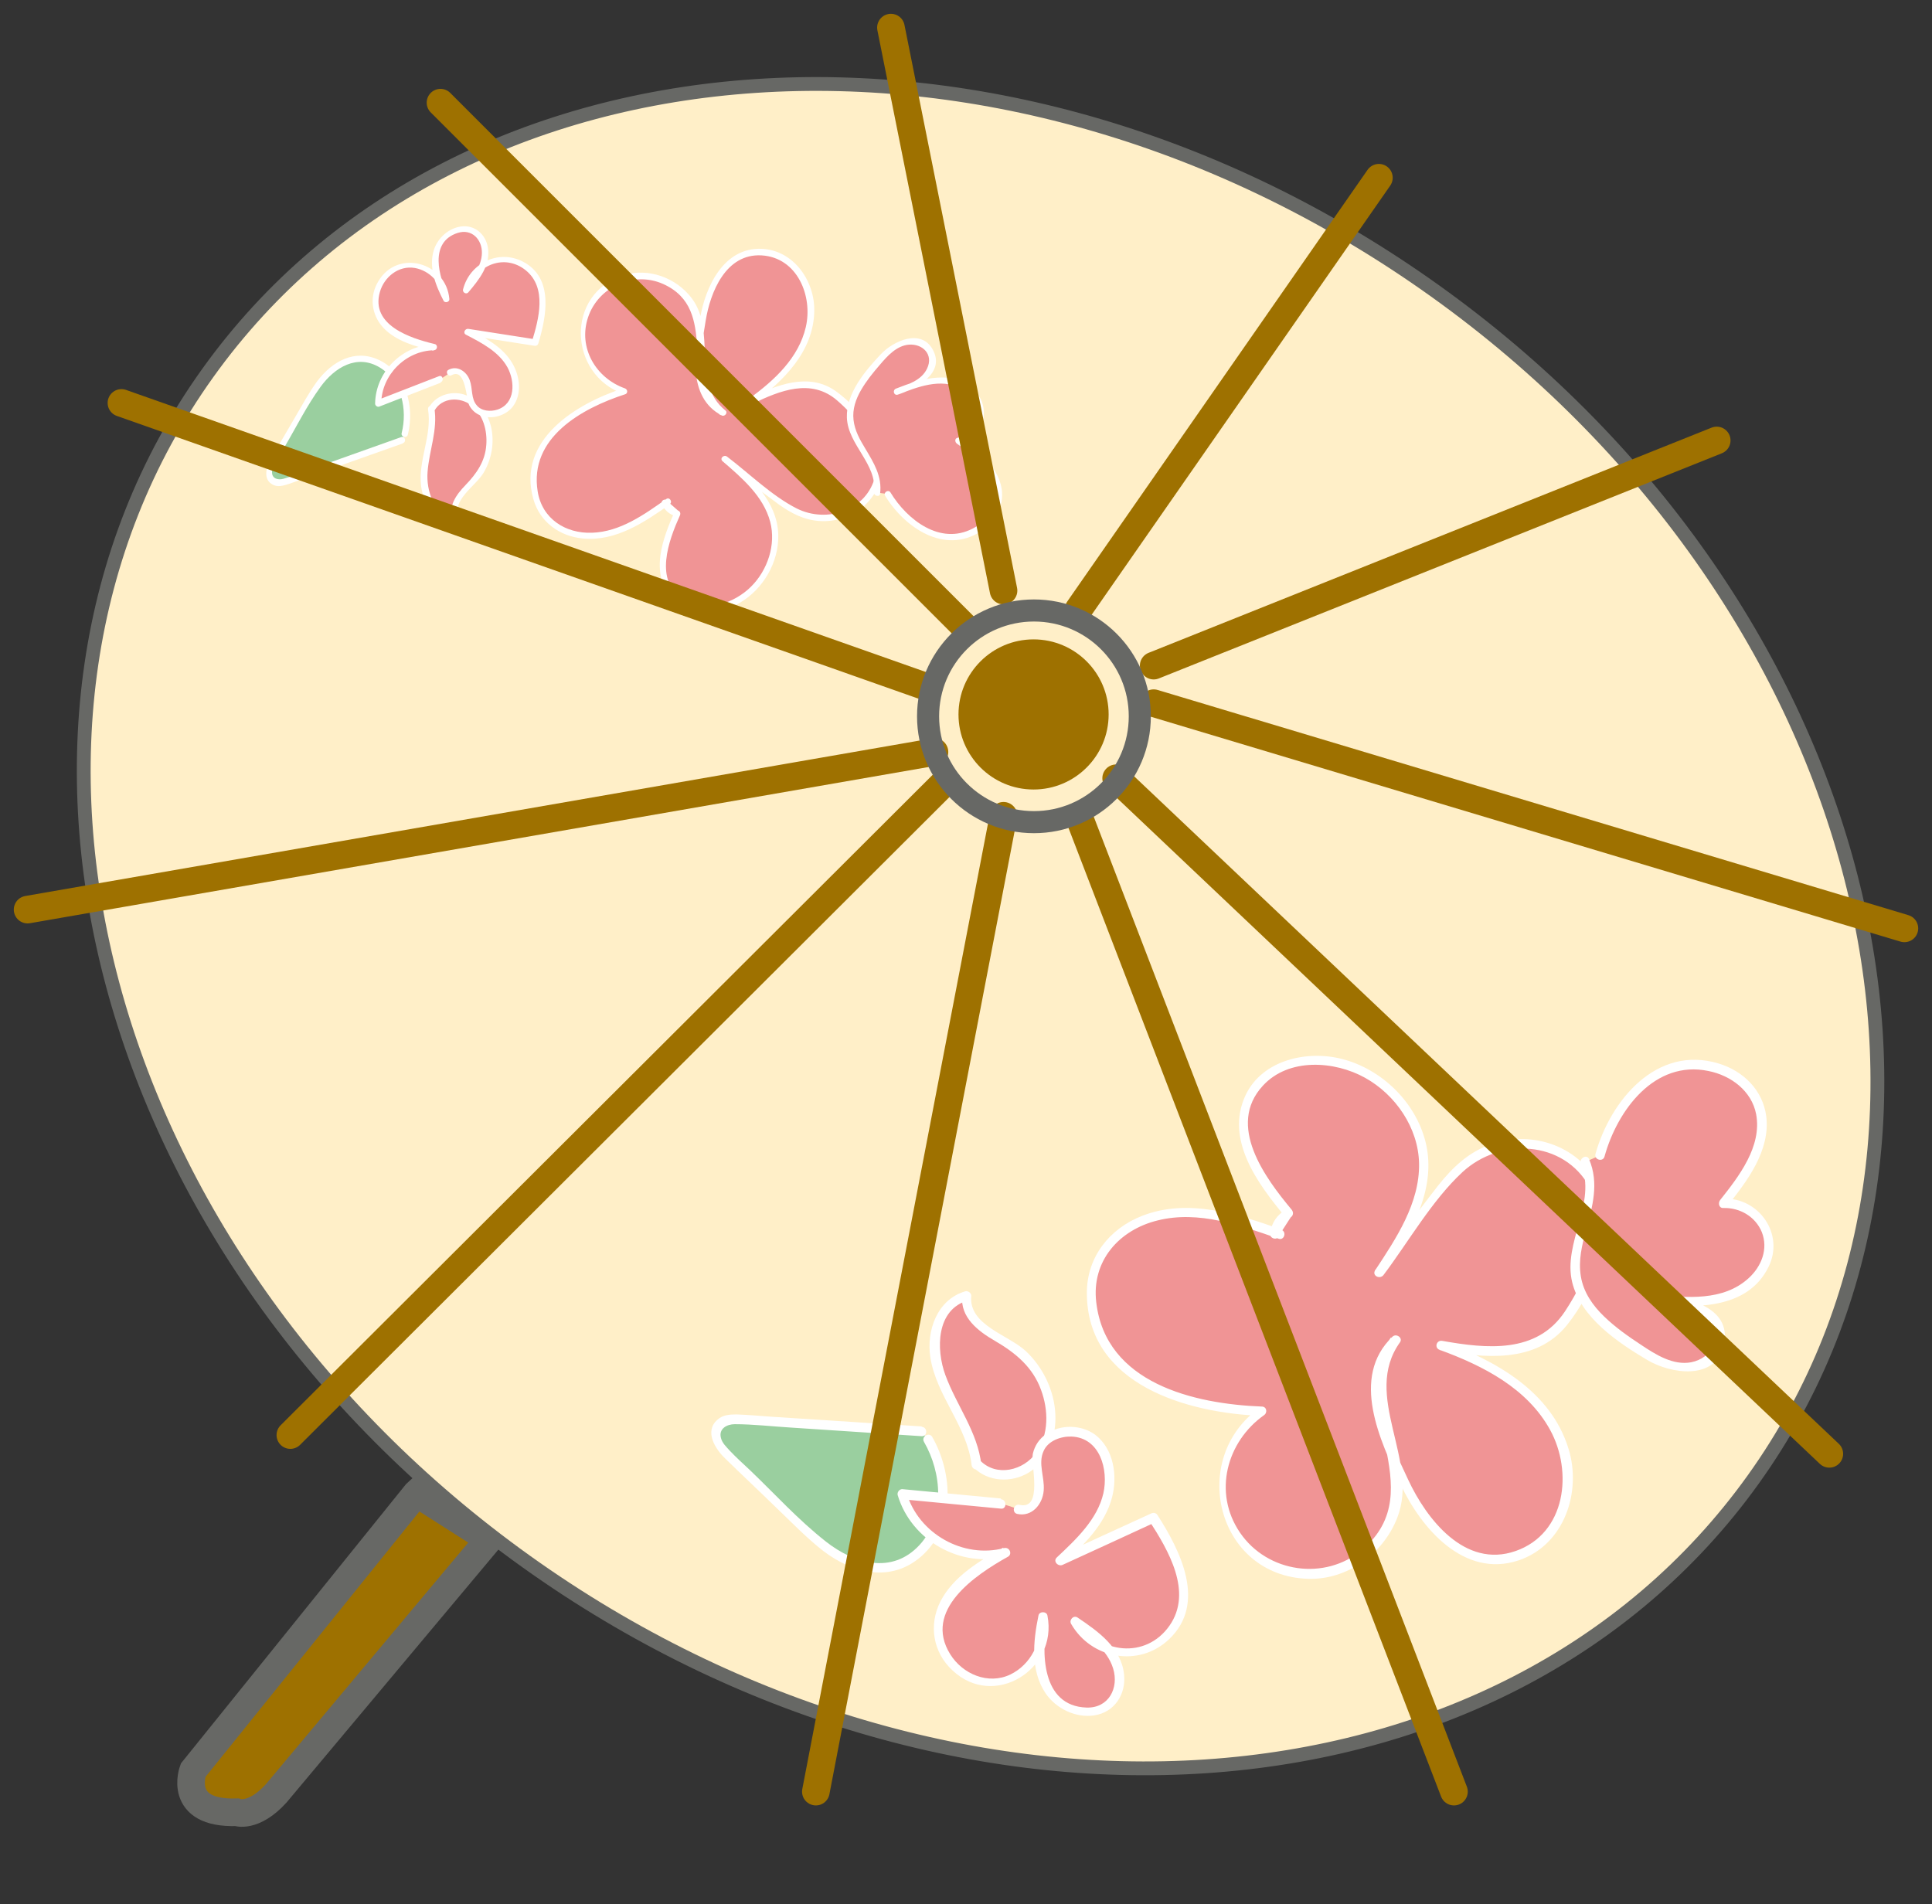<svg width="70" height="69" viewBox="0 0 70 69" fill="none" xmlns="http://www.w3.org/2000/svg">
<rect x="0" y="0" width="70" height="69" fill="#333333" stroke="none"/>
<path d="M15.076 54.121L6.998 64.145C6.998 64.145 6.399 65.736 8.575 65.668C8.575 65.668 9.174 65.899 10.003 64.988L17.714 55.781L15.09 54.108L15.076 54.121Z" fill="#9E7100" stroke="#676865" stroke-miterlimit="10"/>
<path d="M63.534 53.595C72.629 40.883 67.463 21.607 51.995 10.542C36.528 -0.524 16.616 0.812 7.522 13.524C-1.573 26.236 3.594 45.512 19.061 56.578C34.529 67.643 54.44 66.308 63.534 53.595Z" fill="#FFEFC8" stroke="#676865" stroke-width="0.5" stroke-miterlimit="10"/>
<path d="M46.41 44.724C45.309 44.33 44.18 43.949 43.024 43.935C41.868 43.922 40.617 44.37 39.978 45.35C39.066 46.737 39.719 48.75 41.025 49.783C42.331 50.817 44.085 51.089 45.744 51.143C44.52 51.918 43.962 53.591 44.466 54.951C44.969 56.311 46.478 57.222 47.92 57.018C49.362 56.814 50.559 55.536 50.681 54.094C50.749 53.142 50.409 52.218 50.205 51.293C50.001 50.368 49.974 49.294 50.586 48.559C50.028 49.022 49.81 49.797 49.851 50.518C49.892 51.238 50.164 51.918 50.436 52.598C50.817 53.537 51.198 54.502 51.864 55.264C52.531 56.026 53.51 56.597 54.516 56.488C55.754 56.352 56.719 55.182 56.842 53.931C56.964 52.68 56.366 51.456 55.468 50.586C54.571 49.715 53.414 49.171 52.245 48.75C53.618 48.994 55.21 49.198 56.284 48.301C56.828 47.838 57.141 47.172 57.44 46.519C57.794 45.73 58.161 44.901 58.106 44.03C58.025 42.888 57.154 41.868 56.066 41.542C54.978 41.215 53.727 41.555 52.898 42.344C52.599 42.63 52.354 42.956 52.109 43.282C51.402 44.234 50.694 45.173 49.987 46.125C50.79 44.914 51.619 43.609 51.606 42.167C51.578 40.345 50.028 38.713 48.219 38.454C47.131 38.305 45.894 38.672 45.363 39.624C44.969 40.331 45.037 41.215 45.363 41.963C45.69 42.711 46.193 43.337 46.71 43.962C46.424 44.098 46.22 44.398 46.206 44.724" fill="#F09495"/>
<path d="M46.451 44.561C44.833 43.99 43.051 43.405 41.379 44.058C40.195 44.52 39.379 45.554 39.379 46.846C39.379 50.191 43.038 51.211 45.744 51.306L45.663 50.994C43.038 52.83 44.071 57.114 47.403 57.209C48.818 57.25 50.123 56.298 50.627 54.992C51.443 52.898 49.334 50.586 50.722 48.641C50.844 48.478 50.586 48.301 50.45 48.437C48.913 49.906 50.001 52.204 50.749 53.795C51.497 55.386 53.047 57.195 55.019 56.542C56.678 55.985 57.318 54.054 56.828 52.49C56.189 50.409 54.19 49.307 52.272 48.6L52.177 48.926C53.768 49.212 55.645 49.416 56.774 48.015C57.753 46.791 58.691 44.602 57.998 43.078C57.304 41.555 55.563 40.93 54.026 41.46C53.211 41.746 52.639 42.29 52.109 42.956C51.32 43.962 50.572 45.01 49.81 46.043L50.11 46.22C51.048 44.806 52.095 43.133 51.647 41.365C51.279 39.923 50.055 38.74 48.627 38.373C47.362 38.047 45.744 38.4 45.132 39.678C44.37 41.297 45.581 42.902 46.56 44.085L46.601 43.813C46.261 44.044 46.098 44.262 46.016 44.67C45.975 44.887 46.302 44.969 46.343 44.765L46.764 44.112C46.859 44.044 46.873 43.935 46.805 43.84C45.839 42.684 44.425 40.78 45.758 39.339C46.696 38.319 48.355 38.441 49.457 39.053C50.559 39.665 51.388 40.862 51.415 42.154C51.443 43.595 50.586 44.874 49.824 46.03C49.702 46.22 49.987 46.37 50.123 46.206C51.035 44.996 51.878 43.5 52.993 42.467C54.353 41.215 56.651 41.31 57.59 43.011C58.365 44.411 57.508 46.288 56.706 47.512C55.686 49.062 53.863 48.872 52.258 48.587C52.041 48.546 51.959 48.845 52.163 48.913C53.727 49.484 55.332 50.3 56.162 51.81C56.991 53.319 56.746 55.563 54.91 56.203C53.075 56.842 51.687 55.047 51.021 53.618C50.355 52.191 49.267 50.001 50.667 48.668L50.395 48.464C48.668 50.885 51.946 53.972 49.348 56.162C48.002 57.291 45.921 56.991 44.928 55.536C43.935 54.081 44.452 52.231 45.798 51.279C45.934 51.184 45.894 50.967 45.717 50.967C43.255 50.871 40.059 50.123 39.719 47.186C39.542 45.69 40.549 44.561 41.95 44.221C43.432 43.854 44.942 44.398 46.329 44.887C46.533 44.955 46.628 44.629 46.424 44.561H46.451Z" fill="white"/>
<path d="M57.971 41.868C58.324 40.549 59.127 39.27 60.405 38.767C61.683 38.264 63.383 38.849 63.764 40.154C64.118 41.392 63.261 42.602 62.459 43.609C63.261 43.541 64.05 44.207 64.118 45.01C64.186 45.894 63.451 46.682 62.608 46.968C61.765 47.254 60.854 47.172 59.97 47.09C60.514 47.104 61.071 47.131 61.561 47.376C62.05 47.621 62.431 48.165 62.309 48.695C62.187 49.294 61.479 49.62 60.881 49.552C60.282 49.484 59.752 49.13 59.249 48.791C58.31 48.151 57.304 47.39 57.114 46.275C56.883 44.874 58.052 43.378 57.44 42.099" fill="#F09495"/>
<path d="M58.134 41.909C58.596 40.236 59.943 38.4 61.901 38.808C62.717 38.971 63.465 39.529 63.628 40.372C63.846 41.542 63.002 42.63 62.322 43.486C62.241 43.595 62.282 43.786 62.445 43.772C63.043 43.758 63.601 44.085 63.832 44.642C64.077 45.255 63.819 45.894 63.356 46.315C62.431 47.158 61.112 47.023 59.97 46.914V47.254C60.636 47.281 61.425 47.308 61.887 47.852C62.431 48.478 62.023 49.212 61.275 49.362C60.623 49.484 59.997 49.09 59.467 48.736C58.99 48.423 58.528 48.097 58.12 47.703C57.712 47.308 57.372 46.832 57.277 46.247C57.182 45.663 57.318 45.118 57.467 44.575C57.699 43.718 57.943 42.874 57.576 42.004C57.495 41.8 57.195 41.977 57.277 42.181C57.875 43.582 56.611 45.023 56.964 46.465C57.277 47.743 58.61 48.641 59.684 49.28C60.527 49.783 62.173 50.042 62.459 48.736C62.785 47.294 60.949 46.955 59.956 46.914C59.739 46.914 59.739 47.227 59.956 47.254C61.411 47.403 63.315 47.458 64.077 45.907C64.662 44.724 63.737 43.391 62.445 43.432L62.567 43.718C63.302 42.806 64.145 41.691 63.995 40.454C63.873 39.502 63.166 38.808 62.268 38.536C60.024 37.856 58.351 39.869 57.807 41.814C57.753 42.031 58.079 42.113 58.134 41.909Z" fill="white"/>
<path d="M33.395 51.864L26.799 51.429C26.541 51.415 26.242 51.415 26.065 51.592C25.902 51.755 25.902 52.027 25.997 52.231C26.092 52.435 26.255 52.612 26.418 52.762C27.275 53.591 28.146 54.421 29.002 55.25C29.846 56.066 30.852 56.923 32.008 56.814C32.674 56.746 33.273 56.338 33.64 55.794C34.007 55.25 34.17 54.557 34.13 53.904C34.102 53.292 33.912 52.68 33.599 52.15" fill="#9ACF9F"/>
<path d="M33.395 51.687L27.928 51.334C27.52 51.306 27.099 51.266 26.691 51.252C26.446 51.252 26.187 51.266 25.997 51.442C25.507 51.864 25.915 52.503 26.269 52.843C26.881 53.442 27.506 54.026 28.119 54.625C28.676 55.155 29.22 55.726 29.832 56.202C30.907 57.018 32.28 57.358 33.382 56.393C34.619 55.305 34.538 53.401 33.776 52.068C33.667 51.878 33.368 52.054 33.477 52.245C34.13 53.374 34.252 54.965 33.314 55.985C32.321 57.059 30.947 56.665 29.927 55.862C28.907 55.06 28.078 54.135 27.166 53.265C26.922 53.034 26.677 52.816 26.446 52.571C26.323 52.435 26.16 52.286 26.119 52.095C26.038 51.769 26.337 51.606 26.622 51.606C27.289 51.606 27.969 51.687 28.649 51.728L33.395 52.041C33.613 52.054 33.613 51.714 33.395 51.701V51.687Z" fill="white"/>
<path d="M35.395 53.088C35.327 52.313 34.946 51.619 34.578 50.925C34.211 50.232 33.871 49.525 33.858 48.749C33.844 47.974 34.293 47.145 35.041 46.954C34.973 47.389 35.245 47.811 35.585 48.083C35.925 48.355 36.333 48.532 36.7 48.777C37.448 49.294 37.965 50.137 38.074 51.048C38.155 51.782 37.965 52.585 37.407 53.061C36.85 53.537 35.911 53.591 35.408 53.033" fill="#F09495"/>
<path d="M35.558 53.088C35.422 51.878 34.66 50.939 34.252 49.824C33.912 48.899 33.912 47.444 35.082 47.118L34.864 46.954C34.782 47.73 35.435 48.233 36.047 48.586C36.795 49.022 37.421 49.538 37.72 50.368C37.992 51.102 38.006 51.986 37.543 52.639C37.081 53.292 36.102 53.523 35.517 52.925C35.367 52.762 35.123 53.006 35.272 53.17C35.789 53.7 36.646 53.741 37.271 53.36C37.978 52.925 38.278 52.041 38.237 51.238C38.196 50.382 37.788 49.538 37.163 48.954C36.537 48.369 35.082 48.015 35.191 46.954C35.191 46.846 35.068 46.764 34.973 46.791C33.953 47.09 33.559 48.219 33.708 49.185C33.926 50.586 35.041 51.674 35.204 53.088C35.231 53.306 35.571 53.306 35.544 53.088H35.558Z" fill="white"/>
<path d="M36.265 54.475L32.688 54.135C33.096 55.672 34.905 56.678 36.428 56.23C35.326 56.842 34.102 57.644 33.994 58.882C33.898 59.983 34.946 61.044 36.047 60.962C37.149 60.881 38.033 59.684 37.775 58.596C37.584 59.494 37.502 60.514 38.019 61.275C38.536 62.037 39.815 62.309 40.358 61.561C40.699 61.085 40.59 60.391 40.277 59.902C39.964 59.412 39.447 59.072 38.958 58.746C39.339 59.467 40.154 59.915 40.971 59.847C41.786 59.779 42.521 59.208 42.779 58.433C43.174 57.25 42.467 56.012 41.786 54.965C40.658 55.482 39.529 55.998 38.414 56.515C39.039 55.931 39.678 55.319 40.005 54.53C40.331 53.741 40.277 52.721 39.638 52.163C38.998 51.606 37.747 51.85 37.584 52.694C37.502 53.102 37.666 53.523 37.652 53.931C37.639 54.339 37.271 54.829 36.891 54.679" fill="#F09495"/>
<path d="M36.265 54.298L32.688 53.959C32.579 53.959 32.498 54.081 32.525 54.176C33.014 55.822 34.81 56.842 36.483 56.393L36.346 56.08C35.49 56.556 34.538 57.127 34.075 58.025C33.64 58.882 33.803 59.874 34.511 60.527C36.007 61.942 38.332 60.5 37.951 58.542C37.924 58.379 37.652 58.379 37.625 58.542C37.434 59.467 37.326 60.527 37.883 61.357C38.264 61.914 38.971 62.255 39.638 62.159C40.386 62.05 40.807 61.384 40.726 60.663C40.617 59.698 39.787 59.113 39.039 58.61C38.89 58.514 38.727 58.705 38.808 58.841C39.542 60.119 41.27 60.432 42.358 59.398C43.731 58.093 42.766 56.189 41.936 54.897C41.882 54.815 41.786 54.802 41.705 54.843C40.576 55.359 39.447 55.876 38.332 56.393L38.536 56.665C39.257 55.985 40.032 55.251 40.291 54.258C40.495 53.483 40.358 52.503 39.678 51.986C39.175 51.619 38.427 51.606 37.91 51.959C37.652 52.136 37.489 52.381 37.421 52.68C37.339 53.061 37.802 54.72 36.945 54.53C36.727 54.475 36.646 54.802 36.85 54.856C37.38 54.978 37.775 54.516 37.815 54.013C37.856 53.51 37.598 53.034 37.815 52.571C37.978 52.204 38.441 52.041 38.822 52.054C39.855 52.095 40.168 53.251 39.978 54.108C39.76 55.06 38.985 55.781 38.291 56.434C38.142 56.57 38.332 56.774 38.495 56.706C39.624 56.189 40.753 55.672 41.868 55.155L41.637 55.101C42.331 56.175 43.228 57.685 42.371 58.909C41.514 60.133 39.801 59.929 39.107 58.705L38.876 58.936C39.461 59.317 40.114 59.752 40.331 60.459C40.549 61.166 40.168 61.901 39.366 61.874C37.72 61.819 37.72 59.847 37.951 58.678H37.625C37.788 59.48 37.339 60.323 36.605 60.677C35.803 61.058 34.878 60.663 34.429 59.943C33.436 58.351 35.327 57.073 36.523 56.407C36.687 56.311 36.578 56.053 36.387 56.094C34.905 56.488 33.286 55.577 32.851 54.108L32.688 54.326L36.265 54.666C36.483 54.693 36.483 54.339 36.265 54.326V54.298Z" fill="white"/>
<path d="M24.225 18.17C23.589 18.623 22.934 19.073 22.194 19.292C21.454 19.511 20.569 19.45 19.981 18.938C19.144 18.213 19.197 16.802 19.847 15.901C20.497 15 21.574 14.506 22.63 14.169C21.703 13.894 21.041 12.922 21.116 11.957C21.192 10.992 21.996 10.133 22.959 10.002C23.921 9.87 24.922 10.473 25.263 11.377C25.48 11.976 25.43 12.631 25.467 13.262C25.504 13.893 25.682 14.588 26.208 14.948C25.766 14.753 25.485 14.294 25.381 13.824C25.276 13.354 25.327 12.868 25.378 12.382C25.451 11.71 25.52 11.021 25.81 10.411C26.099 9.801 26.624 9.256 27.29 9.143C28.109 9.005 28.942 9.58 29.248 10.361C29.554 11.143 29.392 12.037 28.974 12.759C28.556 13.481 27.913 14.041 27.239 14.524C28.076 14.117 29.061 13.697 29.914 14.078C30.347 14.276 30.669 14.647 30.98 15.011C31.351 15.454 31.737 15.919 31.86 16.488C32.016 17.237 31.642 18.05 31.003 18.457C30.364 18.864 29.499 18.874 28.823 18.518C28.579 18.389 28.362 18.224 28.146 18.059C27.518 17.576 26.894 17.102 26.267 16.62C27.002 17.251 27.772 17.939 28.025 18.867C28.339 20.042 27.641 21.371 26.526 21.866C25.855 22.16 24.994 22.149 24.48 21.635C24.098 21.252 23.981 20.672 24.055 20.133C24.128 19.593 24.337 19.1 24.555 18.604C24.347 18.569 24.162 18.414 24.094 18.207" fill="#F09495"/>
<path d="M24.281 18.267C23.346 18.928 22.308 19.627 21.115 19.512C20.271 19.431 19.56 18.916 19.325 18.086C18.716 15.938 20.88 14.618 22.6 14.065L22.605 14.28C20.585 13.579 20.47 10.64 22.592 9.973C23.493 9.69 24.504 10.064 25.065 10.81C25.97 12.007 25.036 13.874 26.281 14.871C26.389 14.953 26.255 15.114 26.143 15.051C24.889 14.388 25.17 12.714 25.361 11.557C25.552 10.399 26.218 8.956 27.603 9.016C28.77 9.072 29.531 10.196 29.502 11.289C29.47 12.742 28.386 13.812 27.284 14.615L27.163 14.423C28.133 13.95 29.301 13.478 30.28 14.172C31.131 14.78 32.132 16.015 31.964 17.119C31.795 18.223 30.791 18.942 29.708 18.88C29.132 18.845 28.667 18.6 28.205 18.269C27.516 17.766 26.845 17.23 26.168 16.704L26.328 16.537C27.188 17.274 28.164 18.158 28.198 19.374C28.224 20.367 27.653 21.349 26.803 21.844C26.05 22.284 24.947 22.351 24.322 21.642C23.538 20.741 24.024 19.491 24.437 18.553L24.513 18.72C24.253 18.633 24.108 18.523 23.982 18.276C23.916 18.144 24.11 18.032 24.174 18.156L24.563 18.498C24.637 18.525 24.665 18.592 24.639 18.666C24.229 19.583 23.667 21.063 24.785 21.746C25.573 22.23 26.616 21.85 27.212 21.257C27.808 20.664 28.123 19.744 27.906 18.91C27.661 17.979 26.878 17.314 26.179 16.711C26.066 16.611 26.222 16.463 26.339 16.543C27.144 17.154 27.958 17.961 28.862 18.422C29.962 18.978 31.421 18.499 31.714 17.237C31.957 16.197 31.066 15.148 30.328 14.508C29.391 13.698 28.256 14.151 27.277 14.626C27.145 14.692 27.038 14.515 27.157 14.434C28.057 13.783 28.939 12.967 29.197 11.847C29.455 10.727 28.89 9.331 27.595 9.254C26.3 9.178 25.736 10.583 25.568 11.621C25.399 12.659 25.099 14.262 26.241 14.863L26.103 15.044C24.554 13.804 26.097 11.225 24.031 10.292C22.962 9.812 21.68 10.383 21.307 11.497C20.934 12.612 21.602 13.706 22.64 14.072C22.745 14.108 22.758 14.256 22.645 14.288C21.081 14.796 19.165 15.858 19.481 17.806C19.64 18.799 20.491 19.34 21.452 19.304C22.471 19.27 23.341 18.646 24.143 18.08C24.262 17.999 24.382 18.191 24.263 18.272L24.281 18.267Z" fill="white"/>
<path d="M32.166 17.901C32.633 18.684 33.381 19.359 34.293 19.45C35.205 19.54 36.191 18.855 36.198 17.948C36.2 17.089 35.429 16.468 34.731 15.967C35.259 15.865 35.644 15.294 35.542 14.766C35.425 14.187 34.81 13.814 34.217 13.784C33.623 13.754 33.053 13.972 32.5 14.185C32.847 14.077 33.2 13.958 33.47 13.712C33.74 13.466 33.885 13.047 33.71 12.729C33.523 12.367 33.01 12.286 32.638 12.438C32.266 12.591 31.99 12.915 31.728 13.224C31.242 13.805 30.734 14.477 30.815 15.228C30.921 16.169 31.944 16.917 31.784 17.849" fill="#F09495"/>
<path d="M32.264 17.845C32.865 18.835 34.063 19.769 35.246 19.151C35.74 18.898 36.119 18.404 36.071 17.833C35.998 17.043 35.258 16.497 34.666 16.071C34.594 16.016 34.586 15.886 34.693 15.865C35.08 15.765 35.378 15.454 35.425 15.054C35.471 14.617 35.189 14.253 34.815 14.067C34.068 13.693 33.246 14.021 32.532 14.298L32.471 14.08C32.893 13.941 33.395 13.78 33.593 13.347C33.828 12.846 33.433 12.449 32.925 12.489C32.484 12.529 32.154 12.896 31.878 13.22C31.629 13.507 31.392 13.801 31.201 14.128C31.011 14.456 30.879 14.823 30.925 15.216C30.97 15.608 31.156 15.933 31.351 16.255C31.655 16.763 31.966 17.26 31.888 17.886C31.873 18.032 31.649 17.972 31.664 17.826C31.794 16.818 30.719 16.123 30.684 15.133C30.653 14.255 31.345 13.437 31.919 12.831C32.368 12.354 33.378 11.889 33.799 12.675C34.271 13.542 33.154 14.094 32.524 14.301C32.384 14.34 32.327 14.139 32.462 14.082C33.369 13.722 34.581 13.341 35.352 14.197C35.943 14.851 35.592 15.875 34.755 16.084L34.781 15.878C35.419 16.329 36.163 16.892 36.292 17.714C36.386 18.347 36.058 18.921 35.531 19.259C34.214 20.104 32.774 19.116 32.071 17.966C31.997 17.836 32.192 17.724 32.264 17.845Z" fill="white"/>
<path d="M14.57 15.952L10.414 17.431C10.251 17.486 10.059 17.541 9.913 17.459C9.778 17.384 9.729 17.21 9.753 17.061C9.777 16.913 9.85 16.77 9.927 16.644C10.326 15.956 10.735 15.265 11.134 14.576C11.527 13.899 12.017 13.166 12.779 13.026C13.219 12.948 13.678 13.101 14.012 13.384C14.347 13.666 14.578 14.082 14.671 14.509C14.764 14.906 14.753 15.334 14.649 15.732" fill="#9ACF9F"/>
<path d="M14.602 16.065L11.156 17.287C10.899 17.378 10.636 17.481 10.377 17.564C10.219 17.609 10.051 17.647 9.897 17.568C9.506 17.386 9.651 16.902 9.816 16.619C10.101 16.124 10.396 15.634 10.68 15.139C10.942 14.697 11.187 14.231 11.493 13.814C12.035 13.095 12.855 12.627 13.738 13.047C14.73 13.52 15.024 14.758 14.777 15.752C14.742 15.894 14.518 15.835 14.553 15.693C14.767 14.849 14.556 13.805 13.768 13.321C12.935 12.812 12.125 13.315 11.616 14.015C11.107 14.716 10.743 15.461 10.316 16.185C10.201 16.378 10.083 16.562 9.979 16.762C9.926 16.871 9.848 16.997 9.856 17.127C9.863 17.351 10.085 17.401 10.268 17.349C10.696 17.228 11.118 17.052 11.547 16.902L14.538 15.838C14.675 15.79 14.737 16.008 14.6 16.057L14.602 16.065Z" fill="white"/>
<path d="M15.631 14.803C15.729 15.313 15.61 15.827 15.501 16.339C15.391 16.852 15.301 17.367 15.434 17.868C15.566 18.368 16.005 18.819 16.52 18.805C16.397 18.538 16.495 18.218 16.664 17.981C16.832 17.745 17.062 17.557 17.253 17.333C17.64 16.866 17.818 16.23 17.722 15.625C17.641 15.139 17.373 14.658 16.929 14.454C16.484 14.25 15.872 14.386 15.65 14.835" fill="#F09495"/>
<path d="M15.736 14.773C15.869 15.575 15.55 16.316 15.491 17.106C15.441 17.762 15.706 18.696 16.516 18.693L16.406 18.837C16.213 18.354 16.54 17.913 16.869 17.574C17.27 17.159 17.578 16.713 17.619 16.126C17.66 15.605 17.508 15.035 17.092 14.7C16.677 14.365 16.006 14.395 15.739 14.885C15.673 15.017 15.471 14.905 15.538 14.773C15.773 14.338 16.316 14.156 16.787 14.287C17.32 14.438 17.673 14.951 17.793 15.473C17.922 16.031 17.813 16.646 17.518 17.136C17.223 17.625 16.353 18.116 16.616 18.778C16.635 18.848 16.572 18.922 16.506 18.922C15.796 18.916 15.338 18.262 15.258 17.615C15.143 16.676 15.661 15.775 15.509 14.837C15.487 14.693 15.705 14.631 15.727 14.775L15.736 14.773Z" fill="white"/>
<path d="M15.938 13.754L13.703 14.622C13.685 13.562 14.664 12.586 15.723 12.598C14.905 12.405 13.973 12.112 13.678 11.338C13.417 10.648 13.896 9.776 14.618 9.628C15.34 9.48 16.126 10.088 16.157 10.834C15.872 10.292 15.634 9.652 15.828 9.069C16.021 8.486 16.792 8.079 17.277 8.46C17.582 8.704 17.639 9.169 17.527 9.54C17.415 9.911 17.145 10.224 16.89 10.522C17.003 9.99 17.446 9.554 17.982 9.449C18.518 9.344 19.094 9.577 19.401 10.028C19.869 10.716 19.64 11.639 19.394 12.435C18.575 12.309 17.756 12.182 16.946 12.053C17.454 12.315 17.976 12.592 18.329 13.039C18.682 13.486 18.832 14.151 18.523 14.625C18.215 15.099 17.367 15.169 17.109 14.658C16.982 14.411 17.01 14.11 16.927 13.851C16.844 13.591 16.52 13.344 16.302 13.509" fill="#F09495"/>
<path d="M15.97 13.867L13.735 14.736C13.665 14.756 13.591 14.692 13.591 14.626C13.606 13.48 14.573 12.499 15.729 12.483L15.698 12.709C15.062 12.559 14.346 12.365 13.886 11.873C13.451 11.402 13.375 10.735 13.711 10.187C14.414 9.007 16.169 9.51 16.281 10.836C16.293 10.946 16.119 10.995 16.071 10.896C15.781 10.336 15.518 9.675 15.725 9.041C15.868 8.614 16.261 8.267 16.706 8.207C17.206 8.141 17.598 8.492 17.677 8.97C17.782 9.609 17.356 10.136 16.967 10.595C16.888 10.683 16.749 10.591 16.777 10.488C17.016 9.534 18.068 9.019 18.954 9.485C20.074 10.073 19.8 11.471 19.502 12.452C19.482 12.514 19.423 12.54 19.364 12.529C18.545 12.402 17.726 12.276 16.916 12.147L16.998 11.935C17.584 12.24 18.215 12.571 18.562 13.161C18.834 13.622 18.924 14.275 18.582 14.731C18.326 15.058 17.848 15.203 17.452 15.07C17.254 15.003 17.104 14.876 17.006 14.696C16.885 14.466 16.88 13.317 16.364 13.595C16.235 13.67 16.123 13.475 16.244 13.403C16.562 13.228 16.899 13.453 17.017 13.769C17.135 14.084 17.055 14.437 17.279 14.694C17.451 14.9 17.777 14.921 18.019 14.843C18.676 14.629 18.666 13.83 18.388 13.314C18.075 12.743 17.447 12.421 16.883 12.128C16.762 12.068 16.847 11.902 16.964 11.916C17.783 12.043 18.602 12.169 19.412 12.298L19.273 12.375C19.523 11.559 19.825 10.427 19.052 9.797C18.279 9.167 17.216 9.609 16.994 10.521L16.803 10.415C17.109 10.064 17.449 9.666 17.46 9.172C17.471 8.679 17.093 8.276 16.583 8.44C15.537 8.774 15.895 10.04 16.256 10.749L16.047 10.808C16.006 10.263 15.564 9.804 15.028 9.71C14.444 9.612 13.922 10.033 13.765 10.577C13.417 11.78 14.863 12.257 15.752 12.467C15.874 12.498 15.852 12.684 15.722 12.692C14.698 12.709 13.825 13.588 13.813 14.61L13.668 14.5L15.903 13.632C16.038 13.574 16.102 13.802 15.965 13.85L15.97 13.867Z" fill="white"/>
<path d="M4.4 14.6L33.626 24.909" stroke="#9E7100" stroke-miterlimit="10" stroke-linecap="round"/>
<path d="M1 32.96L33.858 27.248" stroke="#9E7100" stroke-miterlimit="10" stroke-linecap="round"/>
<path d="M10.52 52L34.157 28.418" stroke="#9E7100" stroke-miterlimit="10" stroke-linecap="round"/>
<path d="M36.36 29.56L29.56 64.92" stroke="#9E7100" stroke-miterlimit="10" stroke-linecap="round"/>
<path d="M39.08 29.56L52.68 64.92" stroke="#9E7100" stroke-miterlimit="10" stroke-linecap="round"/>
<path d="M40.44 28.2L66.28 52.68" stroke="#9E7100" stroke-miterlimit="10" stroke-linecap="round"/>
<path d="M41.8 24.12L62.2 15.96" stroke="#9E7100" stroke-miterlimit="10" stroke-linecap="round"/>
<path d="M39.08 22.08L49.96 6.44" stroke="#9E7100" stroke-miterlimit="10" stroke-linecap="round"/>
<path d="M36.36 21.4L32.28 1" stroke="#9E7100" stroke-miterlimit="10" stroke-linecap="round"/>
<path d="M35 22.76L15.96 3.72" stroke="#9E7100" stroke-miterlimit="10" stroke-linecap="round"/>
<path d="M41.8 25.48L69 33.64" stroke="#9E7100" stroke-miterlimit="10" stroke-linecap="round"/>
<path d="M37.462 29.791C39.58 29.791 41.297 28.074 41.297 25.956C41.297 23.838 39.58 22.121 37.462 22.121C35.343 22.121 33.626 23.838 33.626 25.956C33.626 28.074 35.343 29.791 37.462 29.791Z" stroke="#676865" stroke-width="0.8" stroke-miterlimit="10"/>
<path d="M37.448 28.608C38.95 28.608 40.168 27.39 40.168 25.888C40.168 24.386 38.95 23.168 37.448 23.168C35.946 23.168 34.728 24.386 34.728 25.888C34.728 27.39 35.946 28.608 37.448 28.608Z" fill="#9E7100"/>
</svg>
